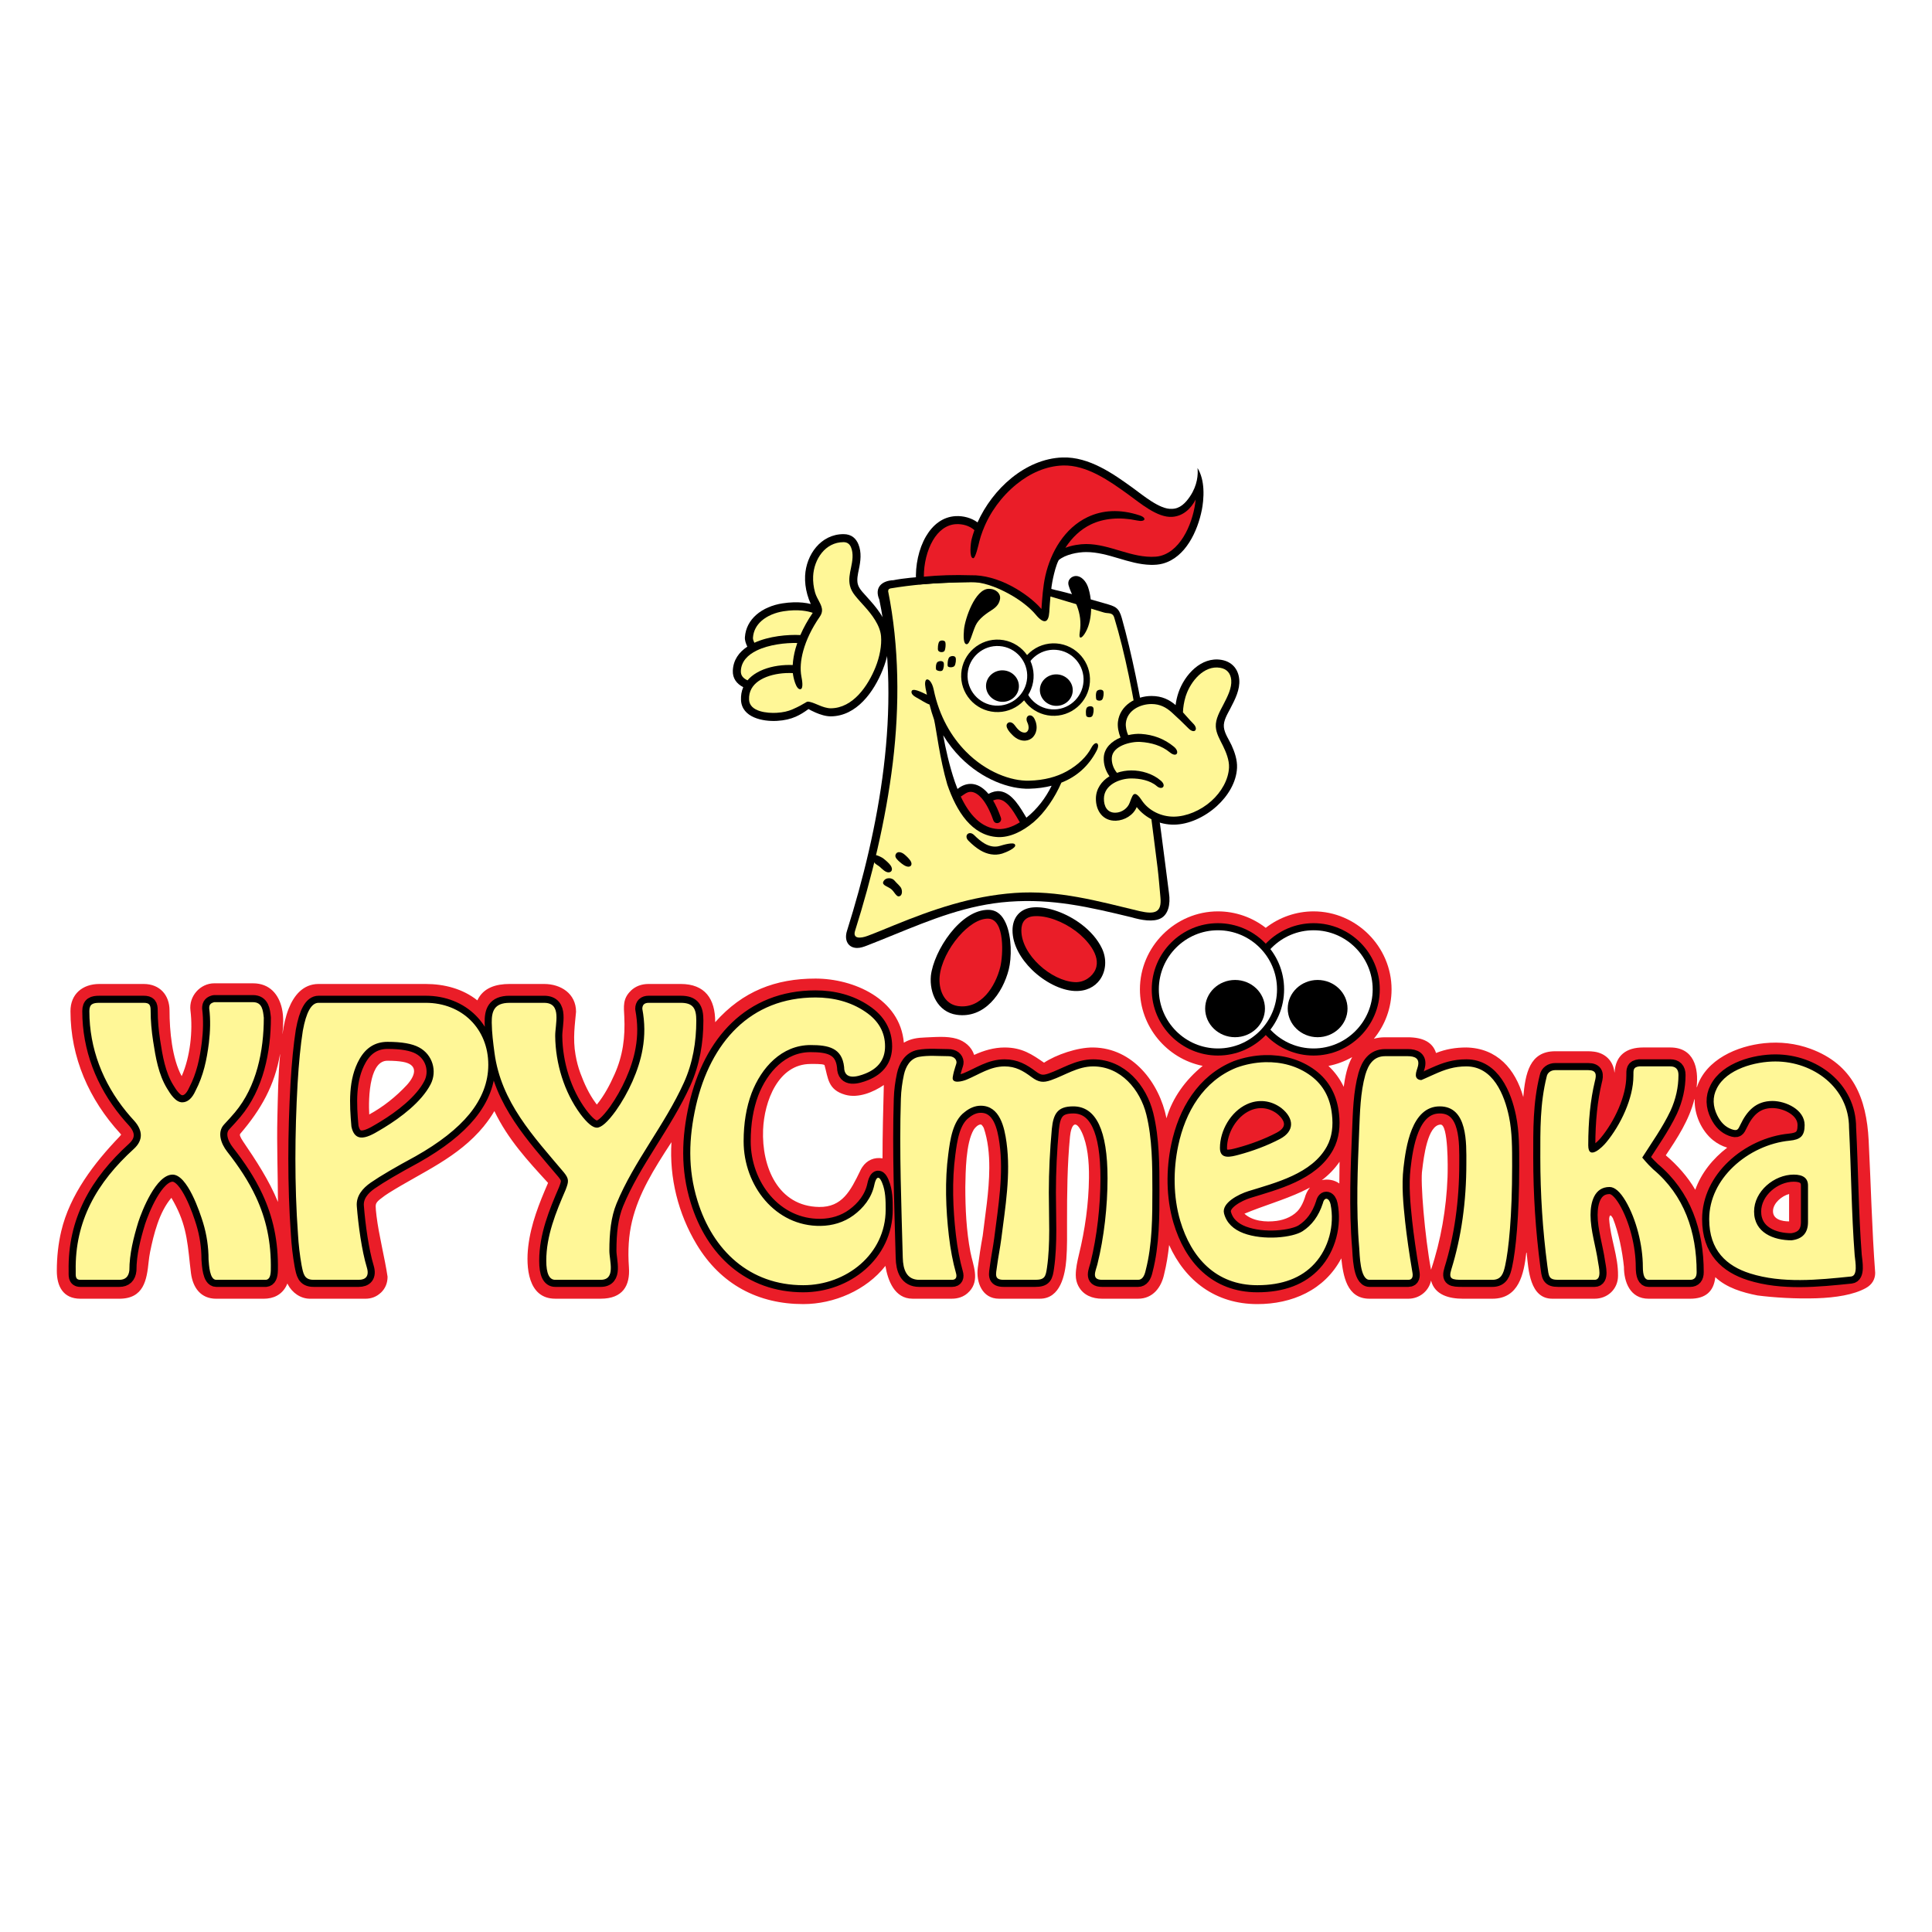 <?xml version="1.0" encoding="utf-8"?>
<!-- Generator: Adobe Illustrator 13.0.0, SVG Export Plug-In . SVG Version: 6.00 Build 14948)  -->
<!DOCTYPE svg PUBLIC "-//W3C//DTD SVG 1.0//EN" "http://www.w3.org/TR/2001/REC-SVG-20010904/DTD/svg10.dtd">
<svg version="1.0" id="Layer_1" xmlns="http://www.w3.org/2000/svg" xmlns:xlink="http://www.w3.org/1999/xlink" x="0px" y="0px"
	 width="192.756px" height="192.756px" viewBox="0 0 192.756 192.756" enable-background="new 0 0 192.756 192.756"
	 xml:space="preserve">
<g>
	<polygon fill-rule="evenodd" clip-rule="evenodd" fill="#FFFFFF" points="0,0 192.756,0 192.756,192.756 0,192.756 0,0 	"/>
	<path fill="#EA1D28" d="M27.938,105.186c-0.542,3.096-1.87,5.479-3.957,7.916c-0.073,0.074-0.045,0.184-0.012,0.273
		c0.048,0.127,0.137,0.287,0.266,0.477l-0.001,0.002c1.287,1.891,2.637,3.941,3.497,6.068c-0.009-2.826-0.124-5.637-0.056-8.469
		c0.051-2.096,0.076-4.182,0.274-6.268H27.938L27.938,105.186z M161.071,106.992h0.016c0.1-1.713,1.191-2.486,2.848-2.486h2.7
		c2.372,0,2.855,2.053,2.637,3.955h0.03c0.903-2.766,4.018-4.104,6.72-4.381c1.563-0.16,3.138,0.014,4.62,0.561
		c4.234,1.562,5.58,4.924,5.794,9.137c0.225,4.404,0.322,8.85,0.651,13.213c0,0.617-0.288,1.166-0.935,1.521
		c-1.219,0.674-3.014,0.951-4.883,1.016c-2.119,0.072-4.335-0.076-5.923-0.281c-1.482-0.289-3.09-0.762-4.211-1.824
		c-0.15,1.434-0.986,2.15-2.508,2.15h-4.152c-1.842,0-2.455-1.668-2.455-3.18c-0.156-1.523-0.521-3.404-1.107-4.861
		c-0.188-0.309-0.318-0.426-0.367,0.072c0.116,1.932,0.914,3.73,0.884,5.68c0,1.326-1.034,2.289-2.34,2.289h-4.212
		c-2.245,0-2.387-2.861-2.563-4.59h-0.037c-0.239,2.123-0.737,4.59-3.384,4.59h-2.939c-1.312,0-2.802-0.34-3.181-1.811
		c-0.224,1.064-1.168,1.811-2.267,1.811h-3.875c-2.28,0-2.621-2.311-2.811-4.029c-1.68,3.184-4.932,4.566-8.376,4.566
		c-4.177,0-7.19-2.32-8.802-5.896c-0.106,0.973-0.256,1.949-0.494,2.898c-0.274,1.314-1.116,2.461-2.605,2.461h-3.582
		c-0.975,0-1.892-0.354-2.362-1.248l-0.008-0.008c-0.174-0.332-0.263-0.703-0.263-1.1c0-0.654,0.147-1.35,0.317-2.051
		c0.61-2.502,0.97-5.07,1-7.652c0.021-1.662-0.145-3.295-0.704-4.527c-0.285-0.6-0.514-0.807-0.691-0.791
		c-0.295,0.029-0.449,0.684-0.498,1.195c-0.273,2.854-0.298,5.678-0.296,8.525c0.001,1.25,0.027,2.494-0.071,3.74
		c-0.119,1.506-0.572,3.916-2.635,3.916h-4.085c-1.669,0-2.297-1.633-2.114-3.08c0.135-1.072,0.298-2.141,0.493-3.203
		c0.23-1.98,0.647-4.41,0.657-6.752c0.006-1.404-0.136-2.777-0.553-4c-0.043-0.084-0.189-0.344-0.297-0.346
		c-0.267-0.006-0.566,0.301-0.7,0.51c-0.806,1.357-0.811,4.219-0.843,5.725c0,2.162,0.101,4.352,0.506,6.48
		c0.253,1.33,0.971,2.773-0.099,3.939l-0.002-0.004c-0.255,0.285-0.565,0.486-0.928,0.605h-0.007
		c-0.254,0.084-0.524,0.125-0.802,0.125h-3.941c-1.787,0-2.463-1.822-2.699-3.273c-1.909,2.432-5.134,3.811-8.195,3.811
		c-4.452,0-8.216-1.914-10.648-5.969c-1.829-3.049-2.723-6.617-2.504-10.184c-1.797,2.752-3.276,5.135-3.935,7.9
		c-0.333,1.398-0.428,2.896-0.308,4.586c0.13,1.838-0.623,3.129-2.815,3.129h-4.539c-2.744,0-2.925-3.203-2.693-5.193
		c0.265-2.264,1.089-4.305,1.979-6.361c-2.05-2.238-3.999-4.346-5.356-7.164c-0.292,0.502-0.636,0.994-1.03,1.479v0.008
		c-2.6,3.176-6.15,4.58-9.496,6.678c-0.286,0.18-0.527,0.35-0.723,0.51h0c-0.145,0.104-0.263,0.199-0.353,0.291
		c-0.158,0.16-0.24,0.297-0.24,0.523c0,0.201,0.027,0.525,0.083,0.977c0.235,1.926,0.834,4.227,1.102,6.059
		c0,0.643-0.227,1.18-0.672,1.602l-0.004-0.004c-0.419,0.396-0.934,0.598-1.537,0.598h-5.514c-0.962,0-1.792-0.6-2.227-1.432h0.003
		c-0.015-0.029-0.029-0.059-0.044-0.088c-0.03,0.074-0.063,0.148-0.1,0.219v0.008c-0.467,0.916-1.301,1.293-2.261,1.293h-4.744
		c-1.527,0-2.324-1.086-2.515-2.555v-0.008c-0.045-0.354-0.081-0.652-0.106-0.895c-0.272-2.605-0.454-4.246-1.846-6.609
		c-1.221,1.422-1.768,3.654-2.121,5.379h-0.001c-0.065,0.344-0.114,0.67-0.146,0.977c-0.189,1.828-0.473,3.711-2.936,3.711H8.025
		c-1.74,0-2.356-1.258-2.356-2.777c0-1.396,0.147-2.717,0.441-3.961c0.859-3.639,3.279-6.795,5.822-9.443l-0.001-0.002
		c0.062-0.07,0.116-0.135,0.16-0.191c-0.027-0.033-0.059-0.068-0.093-0.107l0.001-0.002c-3.104-3.375-4.968-7.59-4.968-12.209
		c0-1.701,1.192-2.711,2.894-2.711h4.406c1.62,0,2.583,1.115,2.583,2.645c0,2.057,0.259,4.787,1.21,6.551
		c0.005-0.012,0.01-0.021,0.015-0.033h0.003c0.832-1.9,1.113-4.477,0.86-6.516c-0.177-1.42,0.97-2.713,2.375-2.713h3.858
		c1.699,0,2.585,1.139,2.893,2.518c0.187,0.836,0.129,1.693,0.051,2.539h0.005c0.123-0.859,0.298-1.73,0.62-2.537
		c0.519-1.301,1.429-2.453,2.979-2.453h10.689c1.844,0,3.694,0.473,5.153,1.635c0.6-1.287,1.892-1.635,3.211-1.635h3.455
		c1.664,0,3.181,0.959,3.181,2.777c-0.099,1.188-0.345,2.645-0.048,4.322h0.002c0.105,0.615,0.262,1.219,0.479,1.803
		c0.389,1.047,0.853,2.062,1.518,2.965h-0.002c0.043,0.059,0.086,0.113,0.128,0.164c0.739-0.908,1.29-1.951,1.765-3.018
		c0.824-1.846,1.075-3.676,0.971-5.775c-0.048-0.969-0.173-1.775,0.661-2.566v-0.008c0.469-0.443,1.059-0.664,1.77-0.664h3.199
		c2.423,0,3.45,1.482,3.44,3.814c2.741-3.102,6.036-4.352,10.005-4.352c3.794,0,8.442,2.014,8.816,6.396
		c0.705-0.412,1.364-0.494,2.155-0.523c0.995-0.035,2.149-0.158,3.127,0.135c0.793,0.238,1.476,0.799,1.733,1.609
		c0.955-0.439,1.98-0.742,3.039-0.742c1.752,0,2.764,0.709,3.934,1.518c1.201-0.797,3.341-1.537,4.907-1.518
		c3.945,0.049,6.595,3.51,7.311,7.062c0.6-2.064,1.922-3.855,3.61-5.227c-3.598-0.717-6.262-3.945-6.262-7.633
		c0-4.261,3.521-7.782,7.782-7.782c1.726,0,3.415,0.584,4.772,1.643c1.355-1.058,3.047-1.643,4.771-1.643
		c4.261,0,7.782,3.521,7.782,7.782c0,1.867-0.663,3.586-1.766,4.928c0.349-0.1,0.721-0.148,1.114-0.148h2.253
		c1.565,0,2.512,0.521,2.835,1.568c0.974-0.387,1.961-0.551,3.021-0.551c3.076,0.066,4.893,2.146,5.683,4.945
		c0.208-2.336,0.623-4.568,3.186-4.568h3.288c0.186,0,0.384,0.014,0.588,0.041h0.008
		C160.148,105.072,160.957,105.838,161.071,106.992L161.071,106.992z M169.081,109.676h-0.031c-0.536,2.094-1.691,3.857-2.855,5.59
		c1.132,0.957,2.197,2.148,2.942,3.438c0.605-1.691,1.771-3.119,3.186-4.203c-0.515-0.154-0.981-0.4-1.4-0.738h-0.008
		C169.751,112.818,169.018,111.178,169.081,109.676L169.081,109.676z M134.904,105.469c-0.724,0.414-1.52,0.715-2.364,0.879
		c0.634,0.594,1.151,1.303,1.523,2.086C134.2,107.434,134.41,106.363,134.904,105.469L134.904,105.469z M178.499,121.859v-2.732
		c-0.719,0.184-1.567,0.891-1.606,1.656C176.845,121.664,177.803,121.859,178.499,121.859L178.499,121.859z M142.773,126.686
		c0.991-2.949,1.529-6.117,1.647-9.223c0.039-1.018,0.077-5.287-0.695-5.262c-1.291,0.041-1.68,3.244-1.829,4.518
		C141.687,117.834,142.159,123.422,142.773,126.686L142.773,126.686z M133.625,118.076c0.014-0.723,0.019-1.445,0.023-2.17
		c-0.483,0.705-1.084,1.324-1.767,1.838C132.47,117.609,133.133,117.717,133.625,118.076L133.625,118.076z M130.695,118.48
		c-0.25,0.133-0.512,0.264-0.787,0.391l0.001,0.004c-1.868,0.869-3.857,1.42-5.751,2.217c0.809,0.742,2.115,0.863,3.201,0.719
		c0.842-0.109,1.768-0.498,2.276-1.199c0.212-0.291,0.39-0.652,0.534-1.08h0.001c0-0.002,0-0.002,0-0.002
		C130.271,119.146,130.442,118.785,130.695,118.48L130.695,118.48z M88.049,115.568c0-2.453,0.067-4.861,0.13-7.314
		c-1.053,0.717-2.557,1.34-3.854,0.969c-1.74-0.496-1.7-1.668-2.064-2.957l-0.002-0.004l-0.012-0.008
		c-0.172-0.129-1.173-0.102-1.373-0.102c-3.232,0-4.626,3.721-4.741,6.568c-0.149,3.711,1.5,7.633,5.584,7.699
		c2.308,0.037,3.14-1.611,4.108-3.609v-0.006c0.064-0.133,0.134-0.254,0.208-0.365C86.496,115.748,87.225,115.434,88.049,115.568
		L88.049,115.568z M40.189,105.939c-0.412-0.072-0.92-0.109-1.524-0.109c-0.848-0.01-1.319,0.797-1.572,1.811
		c-0.316,1.262-0.297,2.842-0.254,3.549c1.401-0.762,2.672-1.777,3.759-2.945c0.467-0.518,0.791-1.092,0.697-1.545
		C41.221,106.346,40.895,106.064,40.189,105.939L40.189,105.939z"/>
	<path d="M85.501,94.578c-0.888-0.014-1.294-0.772-0.998-1.703c1.612-5.12,2.982-10.685,3.666-16.317s0.684-11.337-0.442-16.739
		c-0.522-1.228,0.286-1.889,1.4-1.931c0.959-0.194,2.308-0.318,3.679-0.4c2.797-0.169,5.184-0.235,7.959,0.308
		c1.538,0.3,3.088,0.689,4.481,1.054l-0.002,0.002c1.152,0.245,3.915,1.04,4.995,1.353c1.023,0.296,1.381,0.381,1.686,1.465
		c1.982,7.064,3.323,16.614,4.309,24.349c0.135,1.058,0.265,2.082,0.392,3.061c0.18,1.186-0.097,2.146-0.786,2.528
		c-0.758,0.42-1.984,0.191-2.952-0.092c-2.105-0.508-4.067-0.977-6.057-1.279c-1.972-0.3-3.964-0.434-6.142-0.275
		c-4.146,0.302-7.73,1.762-11.509,3.302c-0.882,0.359-1.775,0.723-2.692,1.079C86.168,94.465,85.849,94.582,85.501,94.578
		L85.501,94.578z"/>
	<path fill="#FFF797" d="M86.568,93.369c0.879-0.329,1.735-0.692,2.586-1.038c3.917-1.596,7.724-2.923,12.081-3.24
		c4.303-0.313,8.311,0.812,12.462,1.812c1.516,0.344,2.226,0.154,2.08-1.367c-0.079-0.821-0.174-2.075-0.284-2.945
		c-1.004-7.912-2.153-17.848-4.326-24.977c-0.172-0.565-0.619-0.368-1.048-0.51c-3.281-0.962-6.668-2.103-10.036-2.76
		c-1.487-0.291-3.043-0.278-4.187-0.25l0-0.001c-0.192,0.005-0.398,0.011-0.613,0.018c-2.2,0.068-4.283,0.235-6.455,0.597
		c-0.178,0.086-0.177,0.047-0.218,0.275c1.102,5.486,1.158,11.401,0.466,17.106c-0.705,5.805-2.112,11.528-3.767,16.784
		C85.057,93.681,85.845,93.639,86.568,93.369L86.568,93.369z"/>
	<path d="M110.694,77.448c-0.394-0.541-0.605-1.205-0.571-1.876c0.052-0.982,0.829-1.639,1.671-1.987
		c-0.192-0.475-0.318-1.054-0.258-1.565c0.193-1.653,1.802-2.581,3.352-2.581c1.05,0,1.78,0.375,2.402,0.906
		c0.052-0.421,0.148-0.847,0.29-1.258v-0.001c0.6-1.751,2.256-3.593,4.283-3.25c1.037,0.175,1.69,0.91,1.777,1.954
		c0.085,1.015-0.411,1.975-0.884,2.887c-0.286,0.552-0.717,1.224-0.649,1.875c0.065,0.635,0.515,1.25,0.767,1.803
		c0.301,0.658,0.582,1.463,0.544,2.258c-0.067,1.416-0.882,2.783-2.024,3.819c-1.217,1.103-2.807,1.831-4.265,1.844
		c-1.419,0.012-2.85-0.627-3.72-1.757c-0.32,0.801-1.208,1.332-2.065,1.363c-1.317,0.048-2.024-1.006-2.006-2.226
		C109.352,78.707,109.904,77.925,110.694,77.448L110.694,77.448z"/>
	<path d="M74.153,68.561c-0.657-0.341-1.072-0.882-1.039-1.657c0.047-1.065,0.619-1.838,1.446-2.386
		c-0.135-0.291-0.262-0.62-0.24-0.944c0.064-0.926,0.492-1.665,1.118-2.22c0.7-0.62,1.652-1.003,2.612-1.154
		c0.807-0.126,1.488-0.131,2.047-0.076c0.305,0.03,0.567,0.08,0.793,0.137c-0.139-0.311-0.255-0.627-0.344-0.946
		c-0.173-0.621-0.25-1.25-0.221-1.861c0.1-2.109,1.57-4.163,3.833-4.163c0.826,0,1.258,0.462,1.484,1.009
		c0.333,0.809,0.222,1.681,0.046,2.508c-0.106,0.502-0.214,1.007-0.111,1.446c0.067,0.284,0.243,0.544,0.46,0.795
		c0.298,0.344,0.585,0.652,0.859,0.962c0.808,0.917,1.698,2.133,1.805,3.396c0.09,1.052-0.174,2.277-0.637,3.43
		c-0.867,2.158-2.587,4.619-5.174,4.633c-0.505,0.003-1.061-0.179-1.52-0.377c-0.286-0.124-0.537-0.256-0.707-0.35
		c-0.426,0.31-0.823,0.565-1.274,0.762c-0.526,0.229-1.108,0.373-1.867,0.417c-1.391,0.081-3.508-0.32-3.592-2.075v-0.001
		c0,0,0,0.001,0,0C73.911,69.406,73.979,68.966,74.153,68.561L74.153,68.561z"/>
	<path fill="#FFF797" d="M81.316,59.1c0.196,0.701,0.713,1.215,0.698,1.806c-0.005,0.197-0.069,0.402-0.225,0.625
		c-0.789,1.136-1.348,2.307-1.649,3.403c-0.259,0.943-0.326,1.824-0.183,2.57c0.059,0.307,0.23,1.208-0.098,1.259
		c-0.442,0.069-0.724-1.218-0.756-1.607c-0.23-0.011-0.463-0.013-0.693-0.002c-0.902,0.042-1.814,0.251-2.508,0.657
		c-0.646,0.378-1.103,0.935-1.164,1.697c-0.008,0.101-0.01,0.201-0.005,0.3v0.001c0.057,1.22,1.863,1.362,2.747,1.31
		c0.66-0.038,1.155-0.158,1.59-0.348c1.303-0.568,1.331-0.793,1.586-0.765c0.153,0.017,0.389,0.07,1.031,0.349
		c0.378,0.164,0.826,0.314,1.2,0.312c2.232-0.012,3.73-2.273,4.464-4.101c0.418-1.041,0.629-2.166,0.55-3.095
		c-0.094-1.1-0.933-2.176-1.64-2.962c-0.31-0.345-0.632-0.687-0.958-1.095c-0.229-0.288-0.415-0.602-0.504-0.98
		c-0.144-0.611-0.018-1.204,0.108-1.793c0.139-0.655,0.264-1.394-0.002-2.038c-0.114-0.278-0.333-0.512-0.746-0.512
		c-1.831,0-2.953,1.719-3.032,3.399C81.102,58.022,81.167,58.566,81.316,59.1L81.316,59.1z M75.263,64.13
		c1.45-0.667,3.35-0.836,4.589-0.77c0.318-0.736,0.732-1.484,1.236-2.218c-0.267-0.092-0.622-0.18-1.068-0.225
		c-0.501-0.05-1.116-0.045-1.847,0.069c-0.819,0.129-1.624,0.449-2.205,0.964c-0.474,0.42-0.797,0.978-0.846,1.675
		C75.11,63.794,75.193,63.979,75.263,64.13L75.263,64.13z M79.544,64.152c-1.17-0.028-2.819,0.153-4.047,0.751
		c-0.883,0.43-1.54,1.081-1.582,2.034c-0.02,0.487,0.257,0.743,0.663,0.941c0.25-0.297,0.563-0.548,0.919-0.756
		c0.816-0.478,1.86-0.723,2.877-0.77c0.243-0.011,0.483-0.011,0.717-0.002c0.028-0.519,0.121-1.066,0.275-1.627
		C79.419,64.535,79.479,64.344,79.544,64.152L79.544,64.152z"/>
	<path fill="#FFF797" d="M115.826,77.895c0.593,0.516,0.111,0.99-0.421,0.528c-0.654-0.568-1.697-0.763-2.554-0.757
		c-1.162,0.009-2.692,0.639-2.713,2.002c-0.011,0.762,0.32,1.446,1.177,1.415c0.617-0.022,1.189-0.438,1.393-0.991
		c0.224-0.605,0.327-0.907,0.558-0.875c0.178,0.024,0.387,0.235,0.633,0.61c0.697,1.064,1.965,1.661,3.224,1.65
		c1.239-0.011,2.655-0.598,3.728-1.556c1.008-0.899,1.71-2.133,1.768-3.344c0.034-0.736-0.297-1.543-0.604-2.167
		c-0.314-0.64-0.679-1.231-0.714-1.91c-0.039-0.775,0.404-1.525,0.748-2.188c0.419-0.81,0.859-1.662,0.793-2.456
		c-0.057-0.677-0.432-1.117-1.107-1.231c-1.62-0.274-2.927,1.352-3.396,2.721v0c-0.021,0.062-0.041,0.124-0.061,0.186
		c-0.149,0.497-0.242,1.059-0.254,1.539c0.342,0.373,0.666,0.762,1.023,1.121c0.57,0.57,0.131,1.082-0.465,0.486
		c-0.543-0.543-1.108-1.091-1.681-1.605c-0.539-0.484-1.155-0.832-2.013-0.832c-1.136,0-2.412,0.629-2.558,1.87
		c-0.046,0.394,0.068,0.872,0.227,1.232c0.456-0.105,0.905-0.145,1.272-0.121c1.234,0.078,2.335,0.49,3.29,1.276
		c0.629,0.518,0.295,1.142-0.405,0.565c-0.829-0.683-1.863-0.974-2.936-1.041c-0.941-0.06-2.791,0.385-2.854,1.591
		c-0.027,0.546,0.169,1.074,0.515,1.492c0.451-0.155,0.935-0.236,1.407-0.24C113.897,76.857,115.023,77.198,115.826,77.895
		L115.826,77.895z"/>
	<path d="M116.015,56.23c2.274-0.619,3.476-3.242,3.896-5.375c0.07-0.359,0.207-1.199,0.148-2.119
		c-0.045-0.691-0.201-1.427-0.58-2.037c-0.001-0.001-0.003-0.001-0.002,0.001c0.069,0.621-0.001,1.711-0.745,2.819
		c-0.457,0.68-1.021,1.252-1.829,1.248c-1.189,0.081-2.91-1.39-3.901-2.104c-1.888-1.359-4.323-3.111-6.994-3.021
		c-1.861,0.062-3.613,0.854-5.084,2.045c-1.463,1.185-2.651,2.772-3.393,4.431c-0.621-0.454-1.428-0.665-2.193-0.623
		c-1.288,0.071-2.276,0.87-2.945,2.006c-0.741,1.259-1.087,2.943-1,4.469c0.012,0.204,0.217,0.351,0.42,0.336
		c1.678-0.144,3.369-0.204,5.051-0.228c1.136-0.032,2.466,0.46,3.667,1.098c1.173,0.624,2.209,1.428,2.81,2.154
		c0.396,0.479,0.755,0.734,1.004,0.624c0.183-0.081,0.306-0.356,0.342-0.881c0.076-1.108,0.142-2.343,0.384-3.425
		c0.105-0.472,0.29-1.264,0.557-1.765c0.662-0.562,1.895-0.803,2.734-0.803c2.232,0,4.214,1.227,6.444,1.275
		C115.216,56.364,115.615,56.338,116.015,56.23L116.015,56.23z"/>
	<path fill="#EA1D28" d="M113.72,51.426c0.719,0.24,0.57,0.682-0.254,0.507c-1.744-0.375-3.35-0.223-4.622,0.387
		c-1.038,0.498-1.896,1.319-2.55,2.333c0.677-0.252,1.449-0.374,2.066-0.374c2.404,0,4.548,1.439,6.958,1.26h0.002
		c0.169-0.012,0.331-0.041,0.484-0.083c2.181-0.593,3.299-3.593,3.488-5.616c-0.479,0.917-1.25,1.652-2.338,1.727
		c-1.494,0.103-3.213-1.387-4.42-2.257c-1.79-1.288-4.098-2.949-6.504-2.868c-1.676,0.057-3.264,0.777-4.605,1.864
		c-1.51,1.223-2.677,2.837-3.341,4.563c-0.003,0.004-0.005,0.007-0.009,0.01c-0.01,0.034-0.022,0.067-0.036,0.101
		c-0.135,0.351-0.243,0.691-0.327,1.027l0,0c-0.084,0.339-0.386,1.722-0.625,1.688c-0.413-0.051-0.238-1.526-0.15-1.881v-0.001
		c0.076-0.305,0.17-0.611,0.282-0.921c-0.488-0.44-1.191-0.633-1.838-0.597c-0.988,0.055-1.763,0.696-2.3,1.609
		c-0.596,1.011-0.912,2.363-0.908,3.632c1.502-0.146,3.076-0.195,4.687-0.141c1.284-0.037,2.737,0.377,4.046,1.074
		c1.224,0.65,2.319,1.5,2.999,2.293c0.08-1.078,0.15-2.239,0.386-3.289c0.538-2.399,1.921-4.78,4.21-5.876
		C109.949,50.902,111.708,50.754,113.72,51.426L113.72,51.426z"/>
	<path d="M98.666,90.774c0.856,0.042,1.344,0.575,1.681,1.325c0.623,1.383,0.581,3.5,0.3,4.616
		c-0.604,2.391-2.433,4.939-5.211,4.529c-1.88-0.277-2.723-2.168-2.562-3.893C93.154,94.884,95.828,90.699,98.666,90.774
		L98.666,90.774z M107.194,98.869c-1.379-0.068-2.999-0.912-4.225-2.105c-1.137-1.107-1.951-2.528-1.951-3.939
		c0-1.289,0.756-2.191,2.06-2.295c1.465-0.117,3.347,0.577,4.811,1.684c0.883,0.667,1.612,1.495,2.042,2.386
		c0.52,1.078,0.42,2.292-0.196,3.151C109.224,98.461,108.357,98.928,107.194,98.869L107.194,98.869z"/>
	<path fill="#EA1D28" d="M107.359,92.915c-1.304-0.985-2.952-1.604-4.212-1.504c-0.848,0.067-1.247,0.581-1.247,1.414
		c0,2.447,2.999,5.047,5.335,5.164c0.943,0.049,1.766-0.557,2.065-1.276C109.892,95.293,108.356,93.669,107.359,92.915
		L107.359,92.915z M98.625,91.656c-0.937-0.047-2.049,0.708-2.98,1.785c-1.004,1.163-1.776,2.681-1.898,3.989
		c-0.117,1.25,0.413,2.736,1.815,2.943c2.298,0.338,3.744-1.943,4.23-3.872C100.089,95.329,100.271,91.738,98.625,91.656
		L98.625,91.656z"/>
	<path fill-rule="evenodd" clip-rule="evenodd" d="M108.465,70.569c0.171-0.144,0.512-0.149,0.604,0.023
		c0.092,0.172,0.026,0.673-0.092,0.846c-0.118,0.173-0.481,0.154-0.586,0.011C108.326,71.333,108.294,70.712,108.465,70.569
		L108.465,70.569z M88.125,87.971c0.121-0.266,0.366-0.351,0.581-0.351c0.216,0,0.421,0.096,0.52,0.217
		c0.237,0.295,0.631,0.582,0.713,0.844c0.124,0.396,0,0.75-0.289,0.75c-0.145,0-0.29-0.185-0.433-0.384
		c-0.299-0.417-0.446-0.432-0.858-0.664C88.179,88.283,88.044,88.149,88.125,87.971L88.125,87.971z M87.208,85.713
		c0.062-0.18,0.086-0.43,0.213-0.396c0.23,0.064,0.562,0.215,0.731,0.35c0.244,0.193,0.544,0.452,0.701,0.678
		c0.264,0.382,0.117,0.691-0.206,0.691c-0.323,0-0.64-0.348-0.889-0.568c-0.156-0.137-0.438-0.252-0.534-0.429
		C87.167,85.934,87.169,85.823,87.208,85.713L87.208,85.713z M89.347,85.287c0.15-0.43,0.614-0.257,0.857-0.065
		c0.218,0.173,0.475,0.428,0.615,0.63c0.236,0.342,0.105,0.619-0.184,0.619s-0.631-0.264-0.854-0.461
		C89.558,85.813,89.255,85.55,89.347,85.287L89.347,85.287z M94.724,65.562c0.171-0.144,0.512-0.149,0.604,0.023
		s0.026,0.673-0.092,0.847c-0.118,0.173-0.565,0.189-0.67,0.047C94.501,66.363,94.553,65.705,94.724,65.562L94.724,65.562z
		 M93.528,66.057c0.171-0.134,0.512-0.139,0.604,0.022c0.092,0.162,0.026,0.629-0.092,0.792s-0.552,0.055-0.631-0.054
		C93.345,66.708,93.357,66.192,93.528,66.057L93.528,66.057z M93.726,63.994c0.157-0.145,0.485-0.104,0.565,0.026
		c0.105,0.171,0.036,0.855-0.092,0.96c-0.144,0.118-0.455,0.123-0.591-0.066C93.521,64.796,93.589,64.119,93.726,63.994
		L93.726,63.994z M109.464,68.918c0.171-0.143,0.513-0.148,0.604,0.023c0.093,0.172,0.026,0.669-0.092,0.841
		c-0.118,0.172-0.481,0.153-0.586,0.011C109.324,69.679,109.293,69.062,109.464,68.918L109.464,68.918z"/>
	<path d="M101.264,84.263c0.22,0.324-0.966,0.805-1.279,0.9c-0.745,0.226-1.498,0.071-2.163-0.319
		c-0.42-0.246-0.816-0.581-1.193-0.958c-0.225-0.225-0.242-0.459-0.148-0.608c0.121-0.191,0.426-0.244,0.715,0.045
		c0.333,0.333,0.676,0.626,1.03,0.833c0.471,0.276,0.999,0.401,1.528,0.241C100.11,84.289,101.141,83.985,101.264,84.263
		L101.264,84.263z"/>
	<path d="M90.938,69.031c0.021-0.483,0.998,0.021,1.541,0.282c-0.049-0.215-0.096-0.436-0.138-0.659
		c-0.092-0.497-0.035-0.765,0.085-0.845c0.2-0.134,0.576,0.254,0.724,0.975c0.558,2.714,1.792,4.754,3.226,6.208
		c2.034,2.062,4.524,2.943,6.285,2.898c1.556-0.04,2.78-0.395,3.732-0.915c1.18-0.645,2.026-1.492,2.483-2.356
		c0.202-0.385,0.443-0.541,0.578-0.45c0.155,0.105,0.144,0.377-0.062,0.768c-0.774,1.47-1.957,2.55-3.499,3.148
		c-0.638,1.485-1.67,3.001-2.754,3.926c-1.154,0.985-2.44,1.56-3.585,1.505c-2.592-0.125-4.125-2.569-5.043-5.245
		c-0.755-2.578-1.084-5.449-1.315-6.462c-0.185-0.521-0.324-0.988-0.456-1.514c-0.396-0.136-1.007-0.548-1.347-0.726
		C91.117,69.425,90.93,69.221,90.938,69.031L90.938,69.031z"/>
	<path d="M100.559,72.129c0.156-0.124,0.43-0.095,0.667,0.217c0.225,0.297,0.519,0.701,0.927,0.744
		c0.125,0.014,0.221-0.014,0.287-0.065c0.277-0.212,0.194-0.671,0.062-0.938c-0.206-0.418-0.006-0.716,0.256-0.716
		c0.156,0,0.335,0.107,0.461,0.361c0.175,0.355,0.254,0.768,0.172,1.16c-0.061,0.293-0.217,0.579-0.468,0.77
		c-0.22,0.168-0.507,0.262-0.855,0.226c-0.399-0.042-0.721-0.241-0.975-0.472v-0.002C100.847,73.188,100.132,72.467,100.559,72.129
		L100.559,72.129z"/>
	<path fill="#EA1D28" d="M101.75,82.043c-0.414-0.673-1.129-2.144-2.041-2.282c-0.192-0.029-0.398,0.002-0.627,0.106
		c0.281,0.471,0.542,1.041,0.774,1.707c0.114,0.329-0.138,0.554-0.387,0.549c-0.149-0.003-0.299-0.089-0.367-0.286
		c-0.34-0.972-0.733-1.706-1.154-2.188c-0.267-0.305-0.638-0.623-1.064-0.645c-0.401-0.021-0.668,0.253-1.026,0.472
		c0.832,1.767,2.022,3.157,3.734,3.239C100.264,82.748,101.011,82.5,101.75,82.043L101.75,82.043z"/>
	<path fill="#FFFFFF" d="M98.618,79.205c0.417-0.223,0.792-0.302,1.144-0.262c1.245,0.144,2.068,1.707,2.642,2.638
		c1.064-0.843,1.925-1.968,2.517-3.186c-0.668,0.169-1.412,0.275-2.239,0.296c-1.942,0.05-4.67-0.905-6.874-3.139
		c-0.62-0.628-1.198-1.358-1.707-2.195c0.232,1.283,0.608,3.019,1.169,4.655c0.082,0.238,0.169,0.473,0.261,0.704
		c0.447-0.367,0.989-0.567,1.547-0.491C97.702,78.31,98.227,78.731,98.618,79.205L98.618,79.205z"/>
	
		<path fill="none" stroke="#000000" stroke-width="1.414" stroke-linecap="round" stroke-linejoin="round" stroke-miterlimit="2.613" d="
		M27.018,126.729c-0.012,0.609-0.16,0.926-0.487,0.959h-4.96c-0.661,0-0.718-1.484-0.764-2.027c0-1.256-0.183-2.475-0.543-3.664
		c-0.327-1.064-1.571-4.805-3.044-4.805c-1.645,0-3.054,3.607-3.42,4.723c-0.473,1.549-0.892,3.184-0.892,4.814
		c-0.066,0.637-0.398,0.959-1.007,0.959H8.025c-0.555,0-0.461-0.443-0.47-0.893c-0.051-2.504,0.488-4.691,1.454-6.643
		c1.028-2.076,2.54-3.883,4.336-5.518c0.974-0.887,0.886-1.859,0.066-2.791c-0.284-0.309-0.555-0.619-0.812-0.934
		c-2.337-2.865-3.683-6.311-3.683-10.031c0-0.707,0.357-0.826,1.008-0.826h4.406c0.573,0,0.698,0.203,0.698,0.76
		c0,1.047,0.097,2.066,0.249,3.061c0.246,1.609,0.531,3.32,1.392,4.729c0.306,0.502,0.838,1.377,1.509,1.377
		c0.537,0,0.985-0.387,1.328-1.15c0.794-1.521,1.122-3.08,1.334-4.773c0.137-1.154,0.178-2.312,0.033-3.469
		c0-0.375,0.158-0.51,0.504-0.6h3.858c0.926,0,1.004,0.807,1.085,1.557c0,3.289-0.719,6.865-2.876,9.434
		c-0.331,0.393-0.692,0.789-1.082,1.205c-0.72,0.77-0.329,1.908,0.31,2.725c1.159,1.48,2.135,2.947,2.866,4.521
		C26.533,121.564,27.077,123.898,27.018,126.729L27.018,126.729z M184.679,127.357c-3.278,0.338-6.875,0.709-10.077-0.307
		c-2.333-0.74-4.075-2.287-4.075-5.414c0-2.035,0.957-3.848,2.393-5.217c1.528-1.461,3.599-2.42,5.634-2.615
		c1.063-0.104,1.495-0.449,1.495-1.557c0-1.549-1.897-2.402-3.211-2.402c-1.633,0-2.546,0.986-3.202,2.371
		c-0.232,0.49-0.3,0.658-0.899,0.439c-0.601-0.221-1.067-0.682-1.412-1.383c-0.431-0.875-0.495-1.812-0.033-2.689
		c0.971-1.928,3.829-2.68,5.84-2.68c3.791,0,7.346,2.629,7.346,6.604c0.219,4.236,0.24,8.52,0.564,12.744
		C185.119,125.959,185.364,127.287,184.679,127.357L184.679,127.357z M180.385,121.924v-3.643c0-0.725-0.476-1.09-1.428-1.09
		c-1.945,0-3.952,1.664-3.952,3.682c0,2.119,1.961,2.873,3.741,2.873C179.837,123.613,180.385,123.01,180.385,121.924
		L180.385,121.924z M169.275,126.924c0,0.508-0.216,0.764-0.647,0.764h-4.152c-0.382,0-0.569-0.432-0.569-1.295
		c0-2.143-0.651-4.742-1.716-6.561c-0.554-0.936-1.091-1.406-1.606-1.406c-1.53,0-1.898,1.547-1.898,2.791
		c0,1.561,0.537,3.164,0.754,4.711c0.062,0.451,0.417,1.76-0.35,1.76h-3.62c-0.978,0-0.948-0.354-1.09-1.385
		c-0.473-3.586-0.703-7.193-0.703-10.811c0-2.77-0.04-5.365,0.631-8.061c0.068-0.424,0.447-0.664,0.857-0.664h3.288
		c0.819,0,0.847,0.447,0.664,1.119c-0.437,1.826-0.658,3.957-0.658,6.387c0,1.549,1.409,0.184,1.805-0.309
		c1.416-1.711,2.701-4.379,2.701-6.633c0-0.578-0.037-0.867,0.598-0.939h3.072c0.548,0,0.825,0.287,0.825,0.857
		c0,1.223-0.266,2.414-0.792,3.57c-0.796,1.678-1.914,3.238-2.823,4.672c0.188,0.205,0.382,0.498,1.085,1.168
		C168.039,119.26,169.275,122.902,169.275,126.924L169.275,126.924z M150.866,116.334c0,5.037-0.346,8.344-0.694,9.924
		c-0.17,0.77-0.371,1.43-1.278,1.43h-2.939c-1.104,0-1.461-0.057-1.155-1.041c0.997-3.209,1.498-6.734,1.498-10.59
		c0-1.994,0.147-5.674-2.656-5.674c-2.82,0-3.376,4.061-3.615,6.123c-0.204,1.766-0.021,3.645,0.166,5.402
		c0.161,1.449,0.398,3.127,0.72,5.016c0.068,0.34,0.057,0.764-0.404,0.764h-3.875c-0.963,0-0.972-2.594-1.023-3.162
		c-0.169-1.967-0.208-3.996-0.185-6.025c0.023-1.906,0.102-3.811,0.179-5.666c0.077-1.83,0.117-3.832,0.614-5.605
		c0.295-1.006,0.818-1.855,1.971-1.855h2.253c0.753,0,1.21,0.246,1.024,1.002c-0.072,0.295-0.21,0.58-0.21,0.881
		c0,0.338,0.249,0.498,0.553,0.498c0.006,0,0.45-0.191,1.312-0.582c1.07-0.482,1.98-0.779,3.177-0.779
		c2.657,0,3.8,2.822,4.256,5.031C150.875,112.98,150.866,114.547,150.866,116.334L150.866,116.334z M127.831,110.543
		c-1.023-0.762-2.273-0.904-3.43-0.373c-1.608,0.74-2.688,2.621-2.688,4.365c0,1.195,1.115,0.877,1.865,0.68
		c1.389-0.371,2.851-0.91,4.127-1.582c0.741-0.391,1.097-0.906,1.105-1.453C128.819,111.633,128.48,111.055,127.831,110.543
		L127.831,110.543z M132.891,111.207c0.126,1.082,0.024,2.199-0.504,3.166c-1.489,2.729-5.09,3.619-7.85,4.473
		c-0.93,0.289-2.691,1.166-2.413,2.227c0.25,0.955,0.956,1.592,1.931,1.961c1.995,0.756,4.913,0.443,5.901-0.195
		c0.914-0.59,1.605-1.494,2.026-2.789c0.167-0.713,0.648-0.502,0.771,0.113c0.412,2.059-0.189,4.367-1.597,5.902
		c-1.312,1.439-3.216,2.16-5.712,2.16c-4.133,0-6.6-2.752-7.694-6.434c-0.7-2.379-0.711-5.068-0.199-7.488
		c0.705-3.354,2.499-6.443,5.801-7.777c0.911-0.332,1.887-0.525,2.862-0.551c1.625-0.045,3.251,0.373,4.583,1.369
		C132.021,108.258,132.719,109.541,132.891,111.207L132.891,111.207z M114.972,118.719c0,2.639,0.002,5.438-0.664,8.01
		c-0.133,0.637-0.382,0.959-0.764,0.959h-3.582c-1.122,0-0.641-0.877-0.478-1.535c0.674-2.709,1.015-5.82,1.015-8.602
		c0-4.777-1.14-7.168-3.421-7.168c-1.542,0-1.983,0.703-2.137,2.252c-0.193,2.109-0.299,4.227-0.299,6.344
		c0,2.432,0.165,5.074-0.182,7.482c-0.13,0.902-0.215,1.227-1.177,1.227h-3.148c-0.971,0-0.77-0.545-0.663-1.355
		c0.124-0.943,0.313-1.846,0.426-2.73c0.402-3.17,0.961-6.432,0.522-9.629c-0.204-1.48-0.655-3.656-2.57-3.656
		c-0.605,0-1.149,0.26-1.611,0.637c-1.199,0.883-1.452,2.822-1.628,4.189c-0.355,2.646-0.25,5.492,0.056,8.133
		c0.161,1.383,0.398,2.635,0.714,3.748c0.101,0.354,0.032,0.664-0.404,0.664h-3.255c-1.29,0-1.623-1.041-1.653-2.217
		c-0.133-5.1-0.356-10.6-0.189-15.84c0.026-0.828,0.135-1.635,0.303-2.402c0.178-0.809,0.622-1.623,1.512-1.789
		c0.921-0.17,1.969-0.066,2.911-0.066c0.519,0,0.804,0.266,0.825,0.598c0.013,0.193-0.243,0.666-0.376,1.49
		c-0.119,0.73,1.017,0.404,1.378,0.254c1.272-0.527,2.357-1.322,3.797-1.322c1.093,0,1.835,0.43,2.69,1.068
		c0.699,0.52,1.156,0.582,1.948,0.303c1.4-0.492,2.66-1.371,4.201-1.371c2.759,0,4.688,2.32,5.304,4.814
		C114.963,113.594,114.972,116.273,114.972,118.719L114.972,118.719z M88.363,120.684c0,4.455-3.939,7.541-8.221,7.541
		c-5.343,0-9.033-3.459-10.556-8.438c-0.979-3.174-0.881-6.229-0.149-9.471c1.451-6.324,5.434-10.799,11.923-10.799
		c1.768,0,3.505,0.422,4.977,1.428c1.312,0.885,1.965,2.037,1.965,3.447c0,1.285-0.652,2.191-1.959,2.717
		c-0.801,0.322-2.126,0.703-2.126-0.656c-0.207-1.912-1.573-2.188-3.344-2.188c-2.894,0-4.914,2.264-5.884,4.789
		c-0.531,1.416-0.797,3.021-0.797,4.816c0,4.406,3.16,8.506,7.686,8.438c1.165-0.018,2.307-0.344,3.274-1.055
		c0.979-0.719,1.805-1.73,2.079-3.033c0.108-0.518,0.371-1.189,0.772-0.229C88.36,118.844,88.363,119.76,88.363,120.684
		L88.363,120.684z M69.47,101.82c0,2.125-0.35,4.232-1.234,6.188c-1.923,4.25-4.995,7.867-6.726,12.074
		c-0.553,1.342-0.714,2.938-0.714,4.705c0,1.012,0.67,2.9-0.864,2.9h-4.539c-0.592,0-0.891-0.631-0.891-1.898
		c0-2.498,0.952-4.82,1.926-7.07c0.311-0.816,0.375-1.076-0.161-1.738c-3.042-3.607-6.274-7.01-6.931-11.934
		c-0.133-1-0.262-2-0.274-3.01c-0.013-1.09,0.209-1.984,1.774-1.984h3.455c1.806,0,1.087,2.121,1.102,3.328
		c0.032,2.713,0.89,5.566,2.513,7.766c0.681,0.908,1.229,1.361,1.639,1.361c0.454,0,1.085-0.564,1.899-1.688
		c1.23-1.74,2.295-4.02,2.663-6.123c0.25-1.371,0.232-2.686-0.022-4.047c0-0.398,0.21-0.598,0.631-0.598h3.199
		C69.157,100.053,69.47,100.613,69.47,101.82L69.47,101.82z M48.717,106.23c0,1.734-0.626,3.371-1.882,4.916
		c-1.201,1.467-2.995,2.873-5.38,4.219c-2.015,1.09-3.502,1.959-4.462,2.623c-0.812,0.562-1.475,1.332-1.395,2.354
		c0.149,1.898,0.497,4.445,1.002,6.111c0.268,0.883-0.137,1.234-0.806,1.234h-4.512c-0.947,0-1.021-0.617-1.192-1.451
		c-0.18-1.018-0.302-2.057-0.36-3.088c-0.356-4.928-0.317-10.135-0.039-15.041c0.122-2.053,0.293-3.803,0.521-5.264
		c0.338-1.859,0.858-2.791,1.572-2.791h10.689C46.117,100.053,48.717,102.666,48.717,106.23L48.717,106.23z M41.809,104.498
		c-0.681-0.371-1.727-0.553-3.144-0.553c-1.212,0-2.142,0.57-2.79,1.705c-1.159,2.031-1.01,4.504-0.814,6.742
		c0.418,2.012,2.13,0.779,3.26,0.115c1.66-1.014,3.721-2.557,4.639-4.322C43.64,106.877,43.165,105.219,41.809,104.498
		L41.809,104.498z"/>
	<path fill-rule="evenodd" clip-rule="evenodd" fill="#FFF797" d="M27.018,126.729c-0.012,0.609-0.16,0.926-0.487,0.959h-4.96
		c-0.661,0-0.718-1.484-0.764-2.027c0-1.256-0.183-2.475-0.543-3.664c-0.327-1.064-1.571-4.805-3.044-4.805
		c-1.645,0-3.054,3.607-3.42,4.723c-0.473,1.549-0.892,3.184-0.892,4.814c-0.066,0.637-0.398,0.959-1.007,0.959H8.025
		c-0.555,0-0.461-0.443-0.47-0.893c-0.051-2.504,0.488-4.691,1.454-6.643c1.028-2.076,2.54-3.883,4.336-5.518
		c0.974-0.887,0.886-1.859,0.066-2.791c-0.284-0.309-0.555-0.619-0.812-0.934c-2.337-2.865-3.683-6.311-3.683-10.031
		c0-0.707,0.357-0.826,1.008-0.826h4.406c0.573,0,0.698,0.203,0.698,0.76c0,1.047,0.097,2.066,0.249,3.061
		c0.246,1.609,0.531,3.32,1.392,4.729c0.306,0.502,0.838,1.377,1.509,1.377c0.537,0,0.985-0.387,1.328-1.15
		c0.794-1.521,1.122-3.08,1.334-4.773c0.137-1.154,0.178-2.312,0.033-3.469c0-0.375,0.158-0.51,0.504-0.6h3.858
		c0.926,0,1.004,0.807,1.085,1.557c0,3.289-0.719,6.865-2.876,9.434c-0.331,0.393-0.692,0.789-1.082,1.205
		c-0.72,0.77-0.329,1.908,0.31,2.725c1.159,1.48,2.135,2.947,2.866,4.521C26.533,121.564,27.077,123.898,27.018,126.729
		L27.018,126.729z M184.679,127.357c-3.278,0.338-6.875,0.709-10.077-0.307c-2.333-0.74-4.075-2.287-4.075-5.414
		c0-2.035,0.957-3.848,2.393-5.217c1.528-1.461,3.599-2.42,5.634-2.615c1.063-0.104,1.495-0.449,1.495-1.557
		c0-1.549-1.897-2.402-3.211-2.402c-1.633,0-2.546,0.986-3.202,2.371c-0.232,0.49-0.3,0.658-0.899,0.439
		c-0.601-0.221-1.067-0.682-1.412-1.383c-0.431-0.875-0.495-1.812-0.033-2.689c0.971-1.928,3.829-2.68,5.84-2.68
		c3.791,0,7.346,2.629,7.346,6.604c0.219,4.236,0.24,8.52,0.564,12.744C185.119,125.959,185.364,127.287,184.679,127.357
		L184.679,127.357z M180.385,121.924v-3.643c0-0.725-0.476-1.09-1.428-1.09c-1.945,0-3.952,1.664-3.952,3.682
		c0,2.119,1.961,2.873,3.741,2.873C179.837,123.613,180.385,123.01,180.385,121.924L180.385,121.924z M169.275,126.924
		c0,0.508-0.216,0.764-0.647,0.764h-4.152c-0.382,0-0.569-0.432-0.569-1.295c0-2.143-0.651-4.742-1.716-6.561
		c-0.554-0.936-1.091-1.406-1.606-1.406c-1.53,0-1.898,1.547-1.898,2.791c0,1.561,0.537,3.164,0.754,4.711
		c0.062,0.451,0.417,1.76-0.35,1.76h-3.62c-0.978,0-0.948-0.354-1.09-1.385c-0.473-3.586-0.703-7.193-0.703-10.811
		c0-2.77-0.04-5.365,0.631-8.061c0.068-0.424,0.447-0.664,0.857-0.664h3.288c0.819,0,0.847,0.447,0.664,1.119
		c-0.437,1.826-0.658,3.957-0.658,6.387c0,1.549,1.409,0.184,1.805-0.309c1.416-1.711,2.701-4.379,2.701-6.633
		c0-0.578-0.037-0.867,0.598-0.939h3.072c0.548,0,0.825,0.287,0.825,0.857c0,1.223-0.266,2.414-0.792,3.57
		c-0.796,1.678-1.914,3.238-2.823,4.672c0.188,0.205,0.382,0.498,1.085,1.168C168.039,119.26,169.275,122.902,169.275,126.924
		L169.275,126.924z M150.866,116.334c0,5.037-0.346,8.344-0.694,9.924c-0.17,0.77-0.371,1.43-1.278,1.43h-2.939
		c-1.104,0-1.461-0.057-1.155-1.041c0.997-3.209,1.498-6.734,1.498-10.59c0-1.994,0.147-5.674-2.656-5.674
		c-2.82,0-3.376,4.061-3.615,6.123c-0.204,1.766-0.021,3.645,0.166,5.402c0.161,1.449,0.398,3.127,0.72,5.016
		c0.068,0.34,0.057,0.764-0.404,0.764h-3.875c-0.963,0-0.972-2.594-1.023-3.162c-0.169-1.967-0.208-3.996-0.185-6.025
		c0.023-1.906,0.102-3.811,0.179-5.666c0.077-1.83,0.117-3.832,0.614-5.605c0.295-1.006,0.818-1.855,1.971-1.855h2.253
		c0.753,0,1.21,0.246,1.024,1.002c-0.072,0.295-0.21,0.58-0.21,0.881c0,0.338,0.249,0.498,0.553,0.498
		c0.006,0,0.45-0.191,1.312-0.582c1.07-0.482,1.98-0.779,3.177-0.779c2.657,0,3.8,2.822,4.256,5.031
		C150.875,112.98,150.866,114.547,150.866,116.334L150.866,116.334z M127.831,110.543c-1.023-0.762-2.273-0.904-3.43-0.373
		c-1.608,0.74-2.688,2.621-2.688,4.365c0,1.195,1.115,0.877,1.865,0.68c1.389-0.371,2.851-0.91,4.127-1.582
		c0.741-0.391,1.097-0.906,1.105-1.453C128.819,111.633,128.48,111.055,127.831,110.543L127.831,110.543z M132.891,111.207
		c0.126,1.082,0.024,2.199-0.504,3.166c-1.489,2.729-5.09,3.619-7.85,4.473c-0.93,0.289-2.691,1.166-2.413,2.227
		c0.25,0.955,0.956,1.592,1.931,1.961c1.995,0.756,4.913,0.443,5.901-0.195c0.914-0.59,1.605-1.494,2.026-2.789
		c0.167-0.713,0.648-0.502,0.771,0.113c0.412,2.059-0.189,4.367-1.597,5.902c-1.312,1.439-3.216,2.16-5.712,2.16
		c-4.133,0-6.6-2.752-7.694-6.434c-0.7-2.379-0.711-5.068-0.199-7.488c0.705-3.354,2.499-6.443,5.801-7.777
		c0.911-0.332,1.887-0.525,2.862-0.551c1.625-0.045,3.251,0.373,4.583,1.369C132.021,108.258,132.719,109.541,132.891,111.207
		L132.891,111.207z M114.972,118.719c0,2.639,0.002,5.438-0.664,8.01c-0.133,0.637-0.382,0.959-0.764,0.959h-3.582
		c-1.122,0-0.641-0.877-0.478-1.535c0.674-2.709,1.015-5.82,1.015-8.602c0-4.777-1.14-7.168-3.421-7.168
		c-1.542,0-1.983,0.703-2.137,2.252c-0.193,2.109-0.299,4.227-0.299,6.344c0,2.432,0.165,5.074-0.182,7.482
		c-0.13,0.902-0.215,1.227-1.177,1.227h-3.148c-0.971,0-0.77-0.545-0.663-1.355c0.124-0.943,0.313-1.846,0.426-2.73
		c0.402-3.17,0.961-6.432,0.522-9.629c-0.204-1.48-0.655-3.656-2.57-3.656c-0.605,0-1.149,0.26-1.611,0.637
		c-1.199,0.883-1.452,2.822-1.628,4.189c-0.355,2.646-0.25,5.492,0.056,8.133c0.161,1.383,0.398,2.635,0.714,3.748
		c0.101,0.354,0.032,0.664-0.404,0.664h-3.255c-1.29,0-1.623-1.041-1.653-2.217c-0.133-5.1-0.356-10.6-0.189-15.84
		c0.026-0.828,0.135-1.635,0.303-2.402c0.178-0.809,0.622-1.623,1.512-1.789c0.921-0.17,1.969-0.066,2.911-0.066
		c0.519,0,0.804,0.266,0.825,0.598c0.013,0.193-0.243,0.666-0.376,1.49c-0.119,0.73,1.017,0.404,1.378,0.254
		c1.272-0.527,2.357-1.322,3.797-1.322c1.093,0,1.835,0.43,2.69,1.068c0.699,0.52,1.156,0.582,1.948,0.303
		c1.4-0.492,2.66-1.371,4.201-1.371c2.759,0,4.688,2.32,5.304,4.814C114.963,113.594,114.972,116.273,114.972,118.719
		L114.972,118.719z M88.363,120.684c0,4.455-3.939,7.541-8.221,7.541c-5.343,0-9.033-3.459-10.556-8.438
		c-0.979-3.174-0.881-6.229-0.149-9.471c1.451-6.324,5.434-10.799,11.923-10.799c1.768,0,3.505,0.422,4.977,1.428
		c1.312,0.885,1.965,2.037,1.965,3.447c0,1.285-0.652,2.191-1.959,2.717c-0.801,0.322-2.126,0.703-2.126-0.656
		c-0.207-1.912-1.573-2.188-3.344-2.188c-2.894,0-4.914,2.264-5.884,4.789c-0.531,1.416-0.797,3.021-0.797,4.816
		c0,4.406,3.16,8.506,7.686,8.438c1.165-0.018,2.307-0.344,3.274-1.055c0.979-0.719,1.805-1.73,2.079-3.033
		c0.108-0.518,0.371-1.189,0.772-0.229C88.36,118.844,88.363,119.76,88.363,120.684L88.363,120.684z M69.47,101.82
		c0,2.125-0.35,4.232-1.234,6.188c-1.923,4.25-4.995,7.867-6.726,12.074c-0.553,1.342-0.714,2.938-0.714,4.705
		c0,1.012,0.67,2.9-0.864,2.9h-4.539c-0.592,0-0.891-0.631-0.891-1.898c0-2.498,0.952-4.82,1.926-7.07
		c0.311-0.816,0.375-1.076-0.161-1.738c-3.042-3.607-6.274-7.01-6.931-11.934c-0.133-1-0.262-2-0.274-3.01
		c-0.013-1.09,0.209-1.984,1.774-1.984h3.455c1.806,0,1.087,2.121,1.102,3.328c0.032,2.713,0.89,5.566,2.513,7.766
		c0.681,0.908,1.229,1.361,1.639,1.361c0.454,0,1.085-0.564,1.899-1.688c1.23-1.74,2.295-4.02,2.663-6.123
		c0.25-1.371,0.232-2.686-0.022-4.047c0-0.398,0.21-0.598,0.631-0.598h3.199C69.157,100.053,69.47,100.613,69.47,101.82
		L69.47,101.82z M48.717,106.23c0,1.734-0.626,3.371-1.882,4.916c-1.201,1.467-2.995,2.873-5.38,4.219
		c-2.015,1.09-3.502,1.959-4.462,2.623c-0.812,0.562-1.475,1.332-1.395,2.354c0.149,1.898,0.497,4.445,1.002,6.111
		c0.268,0.883-0.137,1.234-0.806,1.234h-4.512c-0.947,0-1.021-0.617-1.192-1.451c-0.18-1.018-0.302-2.057-0.36-3.088
		c-0.356-4.928-0.317-10.135-0.039-15.041c0.122-2.053,0.293-3.803,0.521-5.264c0.338-1.859,0.858-2.791,1.572-2.791h10.689
		C46.117,100.053,48.717,102.666,48.717,106.23L48.717,106.23z M41.809,104.498c-0.681-0.371-1.727-0.553-3.144-0.553
		c-1.212,0-2.142,0.57-2.79,1.705c-1.159,2.031-1.01,4.504-0.814,6.742c0.418,2.012,2.13,0.779,3.26,0.115
		c1.66-1.014,3.721-2.557,4.639-4.322C43.64,106.877,43.165,105.219,41.809,104.498L41.809,104.498z"/>
	
		<path fill="none" stroke="#000000" stroke-width="1.414" stroke-linecap="round" stroke-linejoin="round" stroke-miterlimit="2.613" d="
		M131.057,92.813c3.247,0,5.896,2.648,5.896,5.896c0,3.248-2.649,5.896-5.896,5.896s-5.896-2.648-5.896-5.896
		C125.16,95.461,127.81,92.813,131.057,92.813L131.057,92.813z"/>
	<path fill-rule="evenodd" clip-rule="evenodd" fill="#FFFFFF" d="M131.057,92.813c3.247,0,5.896,2.648,5.896,5.896
		c0,3.248-2.649,5.896-5.896,5.896s-5.896-2.648-5.896-5.896C125.16,95.461,127.81,92.813,131.057,92.813L131.057,92.813z"/>
	<path fill-rule="evenodd" clip-rule="evenodd" d="M131.46,97.771c1.643,0,2.983,1.283,2.983,2.855c0,1.574-1.341,2.857-2.983,2.857
		c-1.644,0-2.983-1.283-2.983-2.857C128.477,99.055,129.816,97.771,131.46,97.771L131.46,97.771z"/>
	
		<path fill="none" stroke="#000000" stroke-width="1.414" stroke-linecap="round" stroke-linejoin="round" stroke-miterlimit="2.613" d="
		M121.513,92.813c3.248,0,5.896,2.648,5.896,5.896c0,3.248-2.648,5.896-5.896,5.896c-3.247,0-5.896-2.648-5.896-5.896
		C115.616,95.461,118.266,92.813,121.513,92.813L121.513,92.813z"/>
	<path fill-rule="evenodd" clip-rule="evenodd" fill="#FFFFFF" d="M121.513,92.813c3.248,0,5.896,2.648,5.896,5.896
		c0,3.248-2.648,5.896-5.896,5.896c-3.247,0-5.896-2.648-5.896-5.896C115.616,95.461,118.266,92.813,121.513,92.813L121.513,92.813z
		"/>
	<path fill-rule="evenodd" clip-rule="evenodd" d="M123.222,97.771c1.644,0,2.983,1.283,2.983,2.855c0,1.574-1.34,2.857-2.983,2.857
		c-1.643,0-2.983-1.283-2.983-2.857C120.238,99.055,121.579,97.771,123.222,97.771L123.222,97.771z"/>
	<path d="M105.391,64.195c0.994,0.071,1.866,0.541,2.473,1.241c0.606,0.7,0.946,1.631,0.875,2.625
		c-0.07,0.994-0.54,1.866-1.24,2.472c-0.7,0.606-1.631,0.947-2.624,0.876c-0.993-0.072-1.866-0.541-2.473-1.241
		c-0.606-0.7-0.946-1.63-0.875-2.624c0.07-0.994,0.54-1.867,1.24-2.473C103.467,64.464,104.397,64.124,105.391,64.195
		L105.391,64.195z"/>
	<path fill-rule="evenodd" clip-rule="evenodd" fill="#FFFFFF" d="M105.345,64.833c1.636,0.117,2.874,1.546,2.756,3.182
		c-0.116,1.635-1.546,2.874-3.181,2.756c-1.636-0.117-2.873-1.546-2.757-3.182C102.28,65.954,103.71,64.715,105.345,64.833
		L105.345,64.833z"/>
	<path fill-rule="evenodd" clip-rule="evenodd" d="M105.501,67.286c0.901,0.064,1.587,0.821,1.524,1.684
		c-0.062,0.863-0.848,1.514-1.749,1.45c-0.901-0.065-1.586-0.821-1.524-1.685S104.6,67.222,105.501,67.286L105.501,67.286z"/>
	<path d="M99.768,63.822c0.993,0.071,1.866,0.541,2.473,1.241c0.605,0.7,0.946,1.63,0.875,2.624s-0.54,1.866-1.24,2.473
		c-0.7,0.606-1.631,0.946-2.624,0.875c-0.994-0.071-1.867-0.541-2.473-1.241c-0.606-0.7-0.946-1.63-0.875-2.624
		c0.071-0.993,0.541-1.866,1.241-2.473C97.843,64.091,98.773,63.75,99.768,63.822L99.768,63.822z"/>
	<path fill-rule="evenodd" clip-rule="evenodd" fill="#FFFFFF" d="M99.722,64.459c1.635,0.117,2.873,1.546,2.756,3.182
		s-1.546,2.874-3.182,2.756c-1.635-0.117-2.873-1.546-2.756-3.182S98.087,64.342,99.722,64.459L99.722,64.459z"/>
	<path fill-rule="evenodd" clip-rule="evenodd" d="M100.128,66.884c0.902,0.064,1.587,0.821,1.525,1.685
		c-0.062,0.863-0.848,1.514-1.75,1.449c-0.901-0.064-1.586-0.821-1.524-1.684C98.44,67.471,99.227,66.82,100.128,66.884
		L100.128,66.884z"/>
	<path fill-rule="evenodd" clip-rule="evenodd" d="M106.622,58.427c0.448,1.468,1.449,2.512,1.1,4.706
		c-0.103,0.642,0.157,0.594,0.471,0.132c0.816-1.202,0.828-3.345,0.361-4.689c-0.219-0.631-0.705-1.115-1.207-1.11
		C106.932,57.47,106.445,57.847,106.622,58.427L106.622,58.427z"/>
	<path fill-rule="evenodd" clip-rule="evenodd" d="M96.452,64.272c-0.338,0.01-0.335-0.757-0.275-1.455
		c0.094-1.074,1.106-4.061,2.473-4.07c0.765-0.005,1.191,0.514,1.13,0.966c-0.062,0.453-0.288,0.802-0.801,1.131
		c-0.514,0.329-1.324,0.863-1.644,1.562C96.988,63.165,96.768,64.264,96.452,64.272L96.452,64.272z"/>
</g>
</svg>
